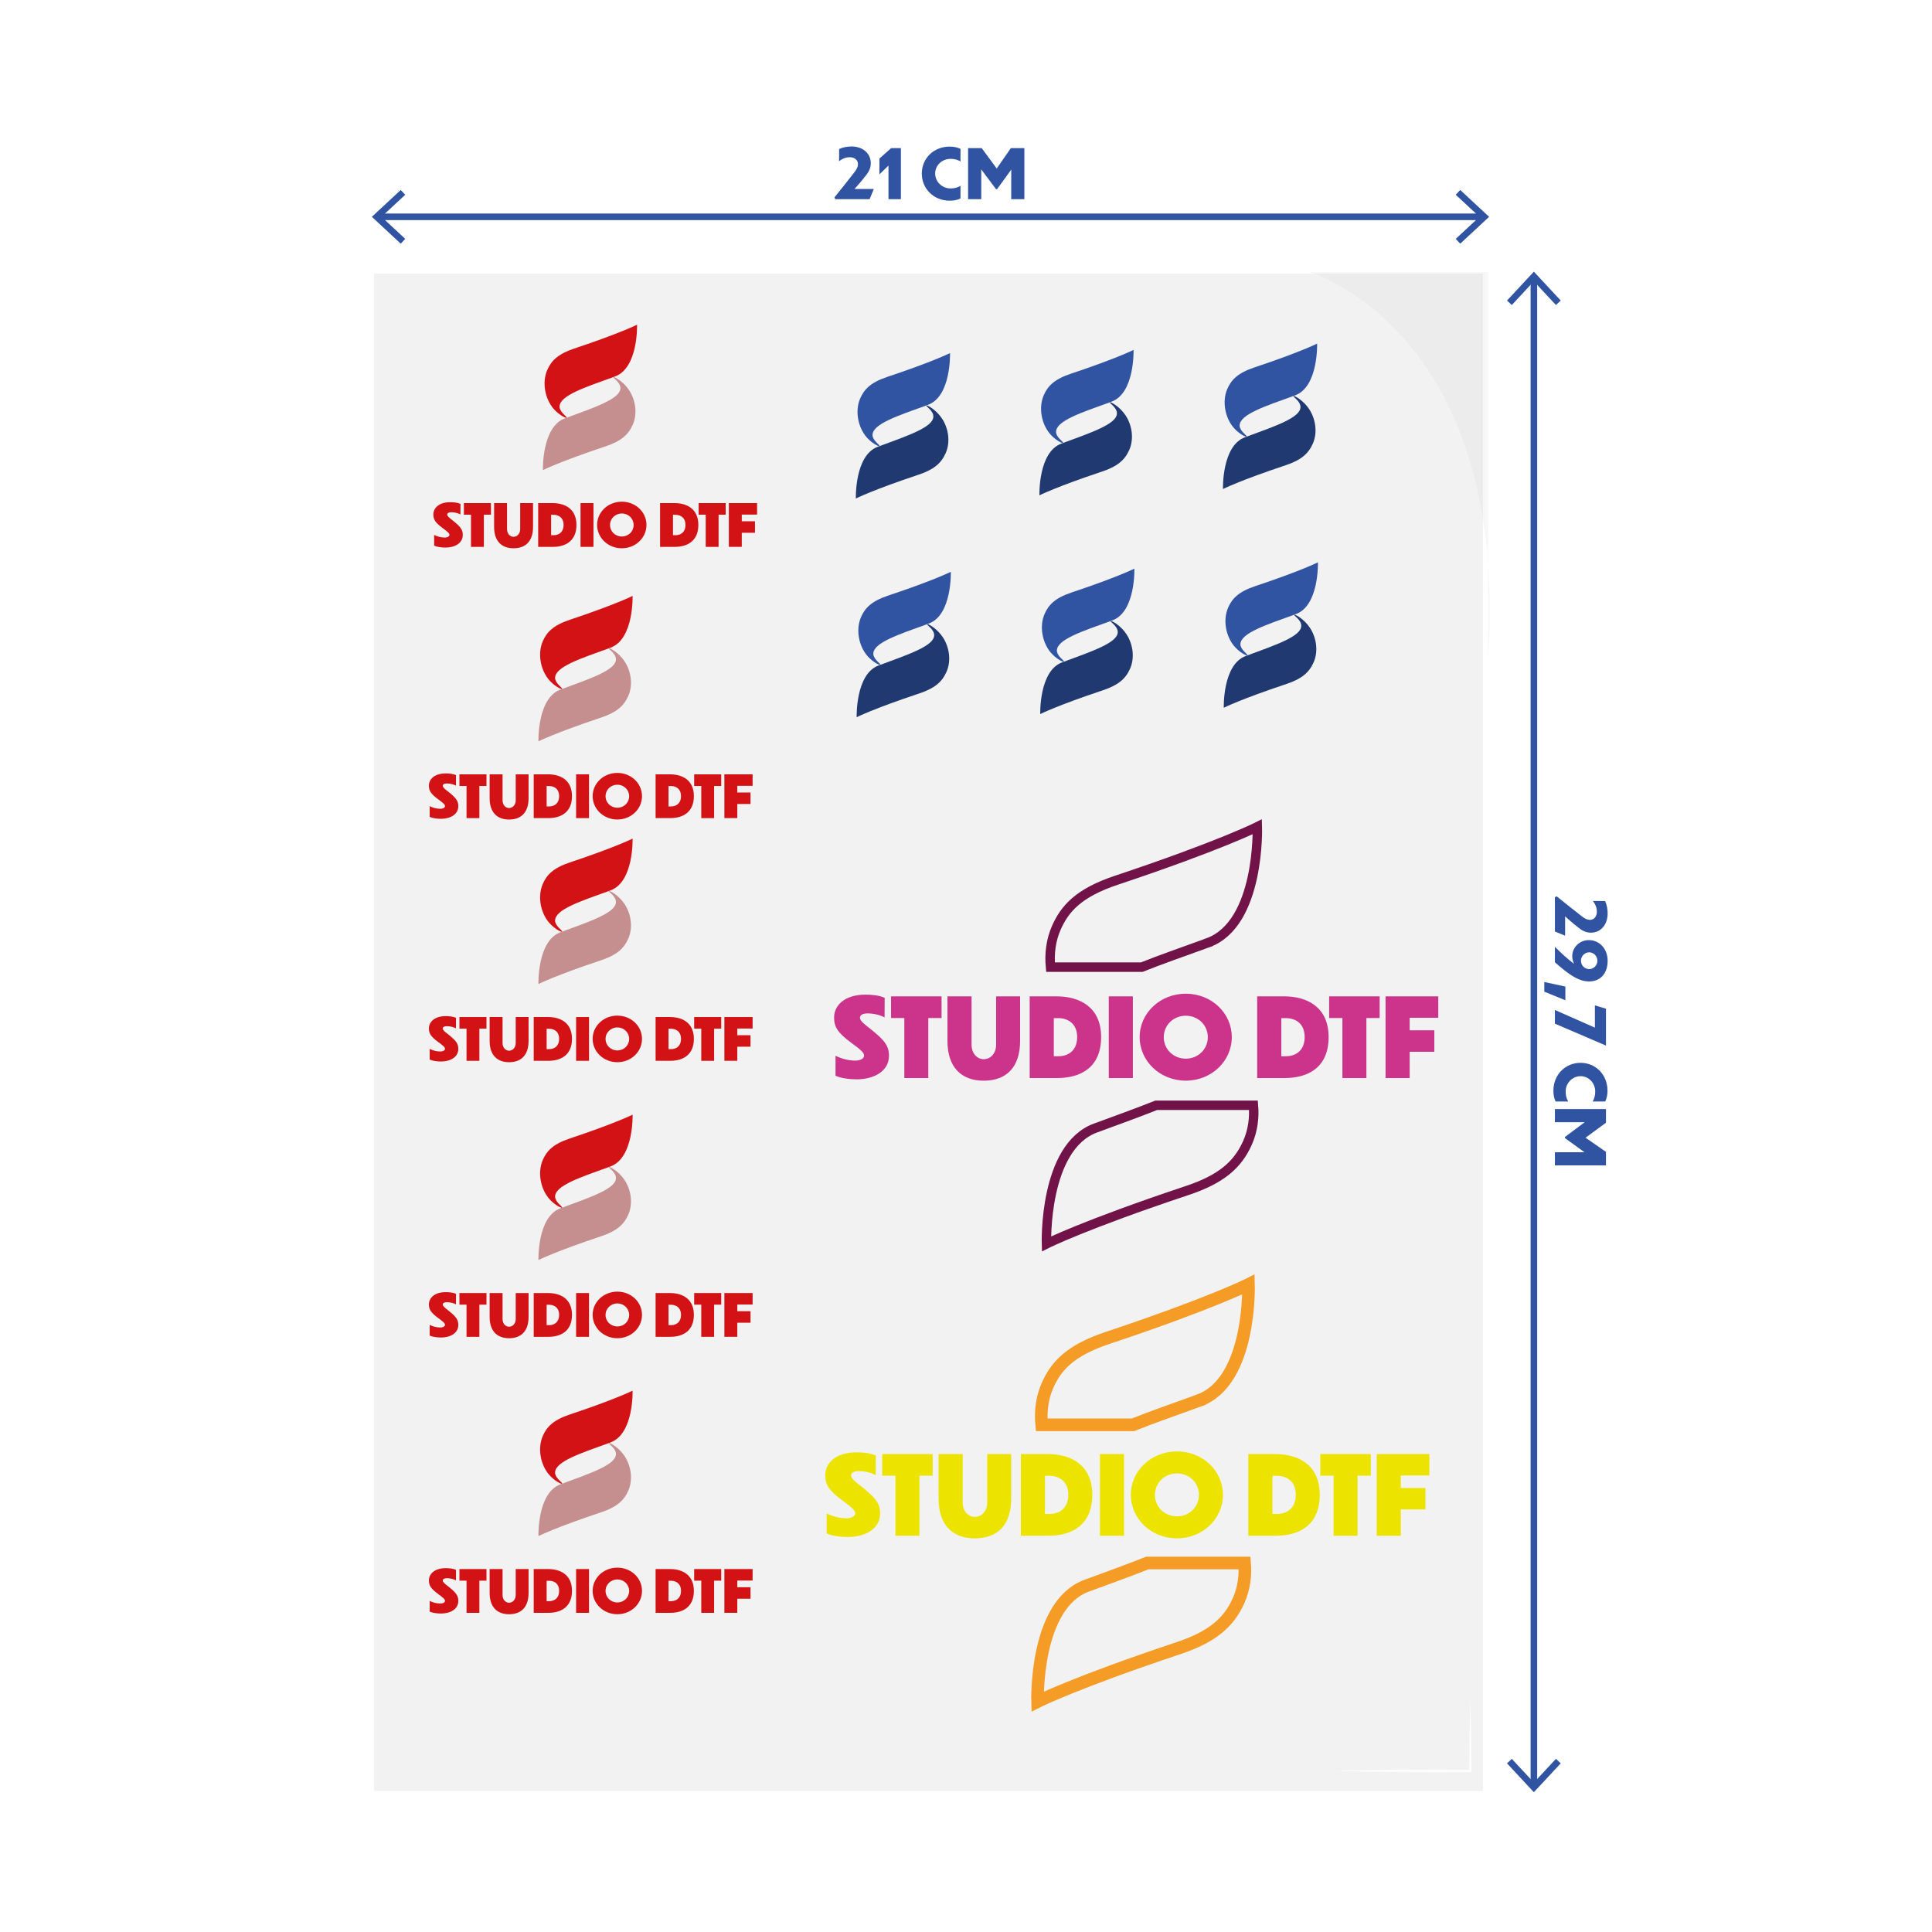 <?xml version="1.0" encoding="UTF-8"?>
<svg id="Calque_1" data-name="Calque 1" xmlns="http://www.w3.org/2000/svg" width="800" height="800" xmlns:xlink="http://www.w3.org/1999/xlink" viewBox="0 0 800 800">
  <defs>
    <style>
      .cls-1 {
        stroke: #711349;
        stroke-width: 3.91px;
      }

      .cls-1, .cls-2, .cls-3, .cls-4 {
        stroke-miterlimit: 10;
      }

      .cls-1, .cls-2, .cls-4 {
        fill: none;
      }

      .cls-2 {
        stroke: #f59c27;
        stroke-width: 5.22px;
      }

      .cls-3 {
        fill: #f2f2f2;
        filter: url(#outer-glow-7);
        stroke: #fff;
        stroke-width: 1.3px;
      }

      .cls-5 {
        fill: #d3d3d3;
        filter: url(#outer-glow-8);
        opacity: .43;
      }

      .cls-5, .cls-6, .cls-7, .cls-8, .cls-9, .cls-10, .cls-11, .cls-12 {
        stroke-width: 0px;
      }

      .cls-6 {
        fill: #203970;
      }

      .cls-7 {
        fill: #d31216;
      }

      .cls-8 {
        fill: #cc348b;
      }

      .cls-9 {
        fill: #c68f8f;
      }

      .cls-10 {
        fill: #3054a1;
      }

      .cls-11 {
        fill: #fff;
      }

      .cls-12 {
        fill: #ede300;
      }

      .cls-4 {
        stroke: #3054a1;
        stroke-width: 2.72px;
      }
    </style>
    <filter id="outer-glow-7" filterUnits="userSpaceOnUse">
      <feOffset dx="0" dy="0"/>
      <feGaussianBlur result="blur" stdDeviation="6.52"/>
      <feFlood flood-color="#1d1d1b" flood-opacity="1"/>
      <feComposite in2="blur" operator="in"/>
      <feComposite in="SourceGraphic"/>
    </filter>
    <filter id="outer-glow-8" filterUnits="userSpaceOnUse">
      <feOffset dx="0" dy="0"/>
      <feGaussianBlur result="blur-2" stdDeviation="5.05"/>
      <feFlood flood-color="#1d1d1b" flood-opacity=".1"/>
      <feComposite in2="blur-2" operator="in"/>
      <feComposite in="SourceGraphic"/>
    </filter>
  </defs>
  <rect class="cls-3" x="154.25" y="112.63" width="460.46" height="629.63"/>
  <path class="cls-5" d="m542.08,112.63s83.07,23.55,74.13,160.4V112.63h-74.13Z"/>
  <g>
    <g>
      <path class="cls-7" d="m190.66,213.01c-1-.56-2.46-.9-3.79-.9-1.07,0-1.68.36-1.68.97,0,.66.85,1.34,2.31,2.46,3.01,2.43,4.13,3.67,4.13,5.95,0,3.57-3.48,5.23-7.1,5.25-1.73,0-3.65-.27-4.76-.8v-4.42c1.31.63,2.79,1.07,4.4,1.07,1.12,0,1.94-.46,1.94-1.12,0-.73-1.09-1.53-2.84-2.82-3.04-2.26-3.82-3.52-3.82-5.64,0-2.62,2.28-5.06,6.95-5.06,1.34,0,3.01.12,4.28.71l-.02,4.35Z"/>
      <path class="cls-7" d="m195.03,213.13h-2.94v-4.81h11.2v4.81h-2.94v13.32h-5.32v-13.32Z"/>
      <path class="cls-7" d="m212.65,227.03c-5.08,0-8.05-3.09-8.05-8.82v-9.89h5.35v10.72c0,2.02,1.29,3.23,2.7,3.23s2.75-1.21,2.75-3.23v-10.72h5.32v9.89c0,5.74-2.94,8.82-8.07,8.82Z"/>
      <path class="cls-7" d="m222.85,208.32h5.91c5.23,0,9.94,2.41,9.94,9.04s-4.52,9.09-9.77,9.09h-6.08v-18.13Zm5.35,13.3h1.02c2.26,0,4.16-1.34,4.16-4.25s-1.9-4.18-4.16-4.2h-1.02v8.46Z"/>
      <path class="cls-7" d="m240.39,208.32h5.35v18.13h-5.35v-18.13Z"/>
      <path class="cls-7" d="m267.69,217.36c0,5.35-4.52,9.67-10.21,9.67s-10.23-4.33-10.23-9.67,4.52-9.62,10.23-9.62,10.21,4.3,10.21,9.62Zm-15.09.03c0,2.67,2.14,4.76,4.89,4.76s4.88-2.11,4.88-4.76-2.14-4.76-4.88-4.76-4.89,2.09-4.89,4.76Z"/>
      <path class="cls-7" d="m273.32,208.32h5.91c5.23,0,9.94,2.41,9.94,9.04s-4.52,9.09-9.77,9.09h-6.08v-18.13Zm5.35,13.3h1.02c2.26,0,4.16-1.34,4.16-4.25s-1.9-4.18-4.16-4.2h-1.02v8.46Z"/>
      <path class="cls-7" d="m292.23,213.13h-2.94v-4.81h11.2v4.81h-2.94v13.32h-5.32v-13.32Z"/>
      <path class="cls-7" d="m301.8,208.32h11.69v4.76h-6.34v2.77h5.47v4.76h-5.47v5.83h-5.35v-18.13Z"/>
    </g>
    <g>
      <path class="cls-9" d="m261.97,175.96c-1.84,4.14-4.94,6.76-11.1,8.82-19.16,6.38-26.06,9.89-26.06,9.89,0,0-.56-17.92,9.12-21.44.22-.07.43-.15.64-.23,12.13-4.48,22.17-7.88,22.33-12.18.1-2.52-3.22-4.37-2.95-4.66.02-.01.04-.02.07-.03.62-.06,4.17,1.92,6.52,5.51,2.61,4.01,3.52,9.63,1.44,14.32Z"/>
      <path class="cls-7" d="m254.65,155.89c-.21.07-.42.16-.63.23-.03,0-.06.01-.07.03-11.61,4.2-22.1,7.58-22.25,12.16-.08,2.12,2.77,4,2.94,4.55.02.05.01.08-.02.1l-.04.03c-.44.19-3.34-1.34-5.42-3.8-3.42-4.03-4.85-10.74-2.53-16.03,1.57-3.56,4.11-6.48,11.1-8.82,19.17-6.39,26.06-9.89,26.06-9.89,0,0,.56,17.92-9.13,21.43Z"/>
    </g>
  </g>
  <g>
    <g>
      <path class="cls-7" d="m188.81,325.32c-1-.56-2.46-.9-3.79-.9-1.07,0-1.68.36-1.68.97,0,.66.85,1.34,2.31,2.46,3.01,2.43,4.13,3.67,4.13,5.95,0,3.57-3.48,5.23-7.1,5.25-1.73,0-3.65-.27-4.76-.8v-4.42c1.31.63,2.79,1.07,4.4,1.07,1.12,0,1.94-.46,1.94-1.12,0-.73-1.09-1.53-2.84-2.82-3.04-2.26-3.82-3.52-3.82-5.64,0-2.62,2.28-5.06,6.95-5.06,1.34,0,3.01.12,4.28.71l-.02,4.35Z"/>
      <path class="cls-7" d="m193.18,325.45h-2.94v-4.81h11.2v4.81h-2.94v13.32h-5.32v-13.32Z"/>
      <path class="cls-7" d="m210.8,339.35c-5.08,0-8.05-3.09-8.05-8.82v-9.89h5.35v10.72c0,2.02,1.29,3.23,2.7,3.23s2.75-1.21,2.75-3.23v-10.72h5.32v9.89c0,5.74-2.94,8.82-8.07,8.82Z"/>
      <path class="cls-7" d="m221,320.63h5.91c5.23,0,9.94,2.41,9.94,9.04s-4.52,9.09-9.77,9.09h-6.08v-18.13Zm5.35,13.3h1.02c2.26,0,4.16-1.34,4.16-4.25s-1.9-4.18-4.16-4.2h-1.02v8.46Z"/>
      <path class="cls-7" d="m238.55,320.63h5.35v18.13h-5.35v-18.13Z"/>
      <path class="cls-7" d="m265.84,329.67c0,5.35-4.52,9.67-10.21,9.67s-10.23-4.33-10.23-9.67,4.52-9.62,10.23-9.62,10.21,4.3,10.21,9.62Zm-15.09.03c0,2.67,2.14,4.76,4.89,4.76s4.88-2.11,4.88-4.76-2.14-4.76-4.88-4.76-4.89,2.09-4.89,4.76Z"/>
      <path class="cls-7" d="m271.47,320.63h5.91c5.23,0,9.94,2.41,9.94,9.04s-4.52,9.09-9.77,9.09h-6.08v-18.13Zm5.35,13.3h1.02c2.26,0,4.16-1.34,4.16-4.25s-1.9-4.18-4.16-4.2h-1.02v8.46Z"/>
      <path class="cls-7" d="m290.38,325.45h-2.94v-4.81h11.2v4.81h-2.94v13.32h-5.32v-13.32Z"/>
      <path class="cls-7" d="m299.95,320.63h11.69v4.76h-6.34v2.77h5.47v4.76h-5.47v5.83h-5.35v-18.13Z"/>
    </g>
    <g>
      <path class="cls-9" d="m260.12,288.27c-1.84,4.14-4.94,6.76-11.1,8.82-19.16,6.38-26.06,9.89-26.06,9.89,0,0-.56-17.92,9.12-21.44.22-.07.43-.15.64-.23,12.13-4.48,22.17-7.88,22.33-12.18.1-2.52-3.22-4.37-2.95-4.66.02-.01.04-.02.07-.03.62-.06,4.17,1.92,6.52,5.51,2.61,4.01,3.52,9.63,1.44,14.32Z"/>
      <path class="cls-7" d="m252.8,268.2c-.21.07-.42.16-.63.23-.03,0-.06.01-.07.03-11.61,4.2-22.1,7.58-22.25,12.16-.08,2.12,2.77,4,2.94,4.55.02.05.01.08-.02.1l-.04.03c-.44.19-3.34-1.34-5.42-3.8-3.42-4.03-4.85-10.74-2.53-16.03,1.57-3.56,4.11-6.48,11.1-8.82,19.17-6.39,26.06-9.89,26.06-9.89,0,0,.56,17.92-9.13,21.43Z"/>
    </g>
  </g>
  <g>
    <g>
      <path class="cls-7" d="m188.81,425.82c-1-.56-2.46-.9-3.79-.9-1.07,0-1.68.36-1.68.97,0,.66.85,1.34,2.31,2.46,3.01,2.43,4.13,3.67,4.13,5.95,0,3.57-3.48,5.23-7.1,5.25-1.73,0-3.65-.27-4.76-.8v-4.42c1.31.63,2.79,1.07,4.4,1.07,1.12,0,1.94-.46,1.94-1.12,0-.73-1.09-1.53-2.84-2.82-3.04-2.26-3.82-3.52-3.82-5.64,0-2.62,2.28-5.06,6.95-5.06,1.34,0,3.01.12,4.28.71l-.02,4.35Z"/>
      <path class="cls-7" d="m193.18,425.94h-2.94v-4.81h11.2v4.81h-2.94v13.32h-5.32v-13.32Z"/>
      <path class="cls-7" d="m210.8,439.84c-5.08,0-8.05-3.09-8.05-8.82v-9.89h5.35v10.72c0,2.02,1.29,3.23,2.7,3.23s2.75-1.21,2.75-3.23v-10.72h5.32v9.89c0,5.74-2.94,8.82-8.07,8.82Z"/>
      <path class="cls-7" d="m221,421.13h5.91c5.23,0,9.94,2.41,9.94,9.04s-4.52,9.09-9.77,9.09h-6.08v-18.13Zm5.35,13.3h1.02c2.26,0,4.16-1.34,4.16-4.25s-1.9-4.18-4.16-4.2h-1.02v8.46Z"/>
      <path class="cls-7" d="m238.55,421.13h5.35v18.13h-5.35v-18.13Z"/>
      <path class="cls-7" d="m265.84,430.17c0,5.35-4.52,9.67-10.21,9.67s-10.23-4.33-10.23-9.67,4.52-9.62,10.23-9.62,10.21,4.3,10.21,9.62Zm-15.09.03c0,2.67,2.14,4.76,4.89,4.76s4.88-2.11,4.88-4.76-2.14-4.76-4.88-4.76-4.89,2.09-4.89,4.76Z"/>
      <path class="cls-7" d="m271.47,421.13h5.91c5.23,0,9.94,2.41,9.94,9.04s-4.52,9.09-9.77,9.09h-6.08v-18.13Zm5.35,13.3h1.02c2.26,0,4.16-1.34,4.16-4.25s-1.9-4.18-4.16-4.2h-1.02v8.46Z"/>
      <path class="cls-7" d="m290.38,425.94h-2.94v-4.81h11.2v4.81h-2.94v13.32h-5.32v-13.32Z"/>
      <path class="cls-7" d="m299.95,421.13h11.69v4.76h-6.34v2.77h5.47v4.76h-5.47v5.83h-5.35v-18.13Z"/>
    </g>
    <g>
      <path class="cls-9" d="m260.12,388.76c-1.84,4.14-4.94,6.76-11.1,8.82-19.16,6.38-26.06,9.89-26.06,9.89,0,0-.56-17.92,9.12-21.44.22-.07.43-.15.64-.23,12.13-4.48,22.17-7.88,22.33-12.18.1-2.52-3.22-4.37-2.95-4.66.02-.01.04-.02.07-.03.62-.06,4.17,1.92,6.52,5.51,2.61,4.01,3.52,9.63,1.44,14.32Z"/>
      <path class="cls-7" d="m252.8,368.69c-.21.07-.42.16-.63.23-.03,0-.06.01-.07.03-11.61,4.2-22.1,7.58-22.25,12.16-.08,2.12,2.77,4,2.94,4.55.02.05.01.08-.02.1l-.04.03c-.44.19-3.34-1.34-5.42-3.8-3.42-4.03-4.85-10.74-2.53-16.03,1.57-3.56,4.11-6.48,11.1-8.82,19.17-6.39,26.06-9.89,26.06-9.89,0,0,.56,17.92-9.13,21.43Z"/>
    </g>
  </g>
  <g>
    <g>
      <path class="cls-7" d="m188.81,540.11c-1-.56-2.46-.9-3.79-.9-1.07,0-1.68.36-1.68.97,0,.66.85,1.34,2.31,2.46,3.01,2.43,4.13,3.67,4.13,5.95,0,3.57-3.48,5.23-7.1,5.25-1.73,0-3.65-.27-4.76-.8v-4.42c1.31.63,2.79,1.07,4.4,1.07,1.12,0,1.94-.46,1.94-1.12,0-.73-1.09-1.53-2.84-2.82-3.04-2.26-3.82-3.52-3.82-5.64,0-2.62,2.28-5.06,6.95-5.06,1.34,0,3.01.12,4.28.71l-.02,4.35Z"/>
      <path class="cls-7" d="m193.18,540.23h-2.94v-4.81h11.2v4.81h-2.94v13.32h-5.32v-13.32Z"/>
      <path class="cls-7" d="m210.8,554.13c-5.08,0-8.05-3.09-8.05-8.82v-9.89h5.35v10.72c0,2.02,1.29,3.23,2.7,3.23s2.75-1.21,2.75-3.23v-10.72h5.32v9.89c0,5.74-2.94,8.82-8.07,8.82Z"/>
      <path class="cls-7" d="m221,535.42h5.91c5.23,0,9.94,2.41,9.94,9.04s-4.52,9.09-9.77,9.09h-6.08v-18.13Zm5.35,13.3h1.02c2.26,0,4.16-1.34,4.16-4.25s-1.9-4.18-4.16-4.2h-1.02v8.46Z"/>
      <path class="cls-7" d="m238.55,535.42h5.35v18.13h-5.35v-18.13Z"/>
      <path class="cls-7" d="m265.84,544.46c0,5.35-4.52,9.67-10.21,9.67s-10.23-4.33-10.23-9.67,4.52-9.62,10.23-9.62,10.21,4.3,10.21,9.62Zm-15.09.03c0,2.67,2.14,4.76,4.89,4.76s4.88-2.11,4.88-4.76-2.14-4.76-4.88-4.76-4.89,2.09-4.89,4.76Z"/>
      <path class="cls-7" d="m271.47,535.42h5.91c5.23,0,9.94,2.41,9.94,9.04s-4.52,9.09-9.77,9.09h-6.08v-18.13Zm5.35,13.3h1.02c2.26,0,4.16-1.34,4.16-4.25s-1.9-4.18-4.16-4.2h-1.02v8.46Z"/>
      <path class="cls-7" d="m290.38,540.23h-2.94v-4.81h11.2v4.81h-2.94v13.32h-5.32v-13.32Z"/>
      <path class="cls-7" d="m299.95,535.42h11.69v4.76h-6.34v2.77h5.47v4.76h-5.47v5.83h-5.35v-18.13Z"/>
    </g>
    <g>
      <path class="cls-9" d="m260.12,503.05c-1.84,4.14-4.94,6.76-11.1,8.82-19.16,6.38-26.06,9.89-26.06,9.89,0,0-.56-17.92,9.12-21.44.22-.07.43-.15.64-.23,12.13-4.48,22.17-7.88,22.33-12.18.1-2.52-3.22-4.37-2.95-4.66.02-.01.04-.02.07-.03.62-.06,4.17,1.92,6.52,5.51,2.61,4.01,3.52,9.63,1.44,14.32Z"/>
      <path class="cls-7" d="m252.8,482.99c-.21.07-.42.16-.63.23-.03,0-.06.01-.07.03-11.61,4.2-22.1,7.58-22.25,12.16-.08,2.12,2.77,4,2.94,4.55.02.05.01.08-.02.1l-.04.03c-.44.19-3.34-1.34-5.42-3.8-3.42-4.03-4.85-10.74-2.53-16.03,1.57-3.56,4.11-6.48,11.1-8.82,19.17-6.39,26.06-9.89,26.06-9.89,0,0,.56,17.92-9.13,21.43Z"/>
    </g>
  </g>
  <g>
    <g>
      <path class="cls-7" d="m188.81,654.4c-1-.56-2.46-.9-3.79-.9-1.07,0-1.68.36-1.68.97,0,.66.85,1.34,2.31,2.46,3.01,2.43,4.13,3.67,4.13,5.95,0,3.57-3.48,5.23-7.1,5.25-1.73,0-3.65-.27-4.76-.8v-4.42c1.31.63,2.79,1.07,4.4,1.07,1.12,0,1.94-.46,1.94-1.12,0-.73-1.09-1.53-2.84-2.82-3.04-2.26-3.82-3.52-3.82-5.64,0-2.62,2.28-5.06,6.95-5.06,1.34,0,3.01.12,4.28.71l-.02,4.35Z"/>
      <path class="cls-7" d="m193.18,654.52h-2.94v-4.81h11.2v4.81h-2.94v13.32h-5.32v-13.32Z"/>
      <path class="cls-7" d="m210.8,668.42c-5.08,0-8.05-3.09-8.05-8.82v-9.89h5.35v10.72c0,2.02,1.29,3.23,2.7,3.23s2.75-1.21,2.75-3.23v-10.72h5.32v9.89c0,5.74-2.94,8.82-8.07,8.82Z"/>
      <path class="cls-7" d="m221,649.71h5.91c5.23,0,9.94,2.41,9.94,9.04s-4.52,9.09-9.77,9.09h-6.08v-18.13Zm5.35,13.3h1.02c2.26,0,4.16-1.34,4.16-4.25s-1.9-4.18-4.16-4.2h-1.02v8.46Z"/>
      <path class="cls-7" d="m238.55,649.71h5.35v18.13h-5.35v-18.13Z"/>
      <path class="cls-7" d="m265.84,658.75c0,5.35-4.52,9.67-10.21,9.67s-10.23-4.33-10.23-9.67,4.52-9.62,10.23-9.62,10.21,4.3,10.21,9.62Zm-15.09.03c0,2.67,2.14,4.76,4.89,4.76s4.88-2.11,4.88-4.76-2.14-4.76-4.88-4.76-4.89,2.09-4.89,4.76Z"/>
      <path class="cls-7" d="m271.47,649.71h5.91c5.23,0,9.94,2.41,9.94,9.04s-4.52,9.09-9.77,9.09h-6.08v-18.13Zm5.35,13.3h1.02c2.26,0,4.16-1.34,4.16-4.25s-1.9-4.18-4.16-4.2h-1.02v8.46Z"/>
      <path class="cls-7" d="m290.38,654.52h-2.94v-4.81h11.2v4.81h-2.94v13.32h-5.32v-13.32Z"/>
      <path class="cls-7" d="m299.95,649.71h11.69v4.76h-6.34v2.77h5.47v4.76h-5.47v5.83h-5.35v-18.13Z"/>
    </g>
    <g>
      <path class="cls-9" d="m260.12,617.35c-1.84,4.14-4.94,6.76-11.1,8.82-19.16,6.38-26.06,9.89-26.06,9.89,0,0-.56-17.92,9.12-21.44.22-.07.43-.15.64-.23,12.13-4.48,22.17-7.88,22.33-12.18.1-2.52-3.22-4.37-2.95-4.66.02-.01.04-.02.07-.03.62-.06,4.17,1.92,6.52,5.51,2.61,4.01,3.52,9.63,1.44,14.32Z"/>
      <path class="cls-7" d="m252.8,597.28c-.21.07-.42.16-.63.23-.03,0-.06.01-.07.03-11.61,4.2-22.1,7.58-22.25,12.16-.08,2.12,2.77,4,2.94,4.55.02.05.01.08-.02.1l-.04.03c-.44.19-3.34-1.34-5.42-3.8-3.42-4.03-4.85-10.74-2.53-16.03,1.57-3.56,4.11-6.48,11.1-8.82,19.17-6.39,26.06-9.89,26.06-9.89,0,0,.56,17.92-9.13,21.43Z"/>
    </g>
  </g>
  <g>
    <path class="cls-6" d="m391.89,278.27c-1.84,4.14-4.94,6.76-11.1,8.82-19.16,6.38-26.06,9.89-26.06,9.89,0,0-.56-17.92,9.12-21.44.22-.07.43-.15.64-.23,12.13-4.48,22.17-7.88,22.33-12.18.1-2.52-3.22-4.37-2.95-4.66.02-.01.04-.02.07-.03.62-.06,4.17,1.92,6.52,5.51,2.61,4.01,3.52,9.63,1.44,14.32Z"/>
    <path class="cls-10" d="m384.57,258.21c-.21.07-.42.16-.63.23-.03,0-.06.01-.07.03-11.61,4.2-22.1,7.58-22.25,12.16-.08,2.12,2.77,4,2.94,4.55.02.05.01.08-.02.1l-.04.03c-.44.19-3.34-1.34-5.42-3.8-3.42-4.03-4.85-10.74-2.53-16.03,1.57-3.56,4.11-6.48,11.1-8.82,19.17-6.39,26.06-9.89,26.06-9.89,0,0,.56,17.92-9.13,21.43Z"/>
  </g>
  <g>
    <path class="cls-6" d="m391.55,187.71c-1.84,4.14-4.94,6.76-11.1,8.82-19.16,6.38-26.06,9.89-26.06,9.89,0,0-.56-17.92,9.12-21.44.22-.07.43-.15.64-.23,12.13-4.48,22.17-7.88,22.33-12.18.1-2.52-3.22-4.37-2.95-4.66.02-.01.04-.02.07-.03.62-.06,4.17,1.92,6.52,5.51,2.61,4.01,3.52,9.63,1.44,14.32Z"/>
    <path class="cls-10" d="m384.24,167.64c-.21.07-.42.16-.63.23-.03,0-.06.01-.07.03-11.61,4.2-22.1,7.58-22.25,12.16-.08,2.12,2.77,4,2.94,4.55.02.05.01.08-.02.1l-.04.03c-.44.19-3.34-1.34-5.42-3.8-3.42-4.03-4.85-10.74-2.53-16.03,1.57-3.56,4.11-6.48,11.1-8.82,19.17-6.39,26.06-9.89,26.06-9.89,0,0,.56,17.92-9.13,21.43Z"/>
  </g>
  <g>
    <path class="cls-6" d="m467.9,276.97c-1.84,4.14-4.94,6.76-11.1,8.82-19.16,6.38-26.06,9.89-26.06,9.89,0,0-.56-17.92,9.12-21.44.22-.07.43-.15.64-.23,12.13-4.48,22.17-7.88,22.33-12.18.1-2.52-3.22-4.37-2.95-4.66.02-.01.04-.02.07-.03.62-.06,4.17,1.92,6.52,5.51,2.61,4.01,3.52,9.63,1.44,14.32Z"/>
    <path class="cls-10" d="m460.58,256.9c-.21.07-.42.16-.63.23-.03,0-.06.01-.07.03-11.61,4.2-22.1,7.58-22.25,12.16-.08,2.12,2.77,4,2.94,4.55.02.05.01.08-.02.1l-.04.03c-.44.19-3.34-1.34-5.42-3.8-3.42-4.03-4.85-10.74-2.53-16.03,1.57-3.56,4.11-6.48,11.1-8.82,19.17-6.39,26.06-9.89,26.06-9.89,0,0,.56,17.92-9.13,21.43Z"/>
  </g>
  <g>
    <path class="cls-6" d="m467.56,186.4c-1.84,4.14-4.94,6.76-11.1,8.82-19.16,6.38-26.06,9.89-26.06,9.89,0,0-.56-17.92,9.12-21.44.22-.07.43-.15.64-.23,12.13-4.48,22.17-7.88,22.33-12.18.1-2.52-3.22-4.37-2.95-4.66.02-.01.04-.02.07-.03.62-.06,4.17,1.92,6.52,5.51,2.61,4.01,3.52,9.63,1.44,14.32Z"/>
    <path class="cls-10" d="m460.24,166.33c-.21.07-.42.16-.63.23-.03,0-.06.01-.07.03-11.61,4.2-22.1,7.58-22.25,12.16-.08,2.12,2.77,4,2.94,4.55.02.05.01.08-.02.1l-.04.03c-.44.19-3.34-1.34-5.42-3.8-3.42-4.03-4.85-10.74-2.53-16.03,1.57-3.56,4.11-6.48,11.1-8.82,19.17-6.39,26.06-9.89,26.06-9.89,0,0,.56,17.92-9.13,21.43Z"/>
  </g>
  <g>
    <path class="cls-6" d="m543.9,274.36c-1.84,4.14-4.94,6.76-11.1,8.82-19.16,6.38-26.06,9.89-26.06,9.89,0,0-.56-17.92,9.12-21.44.22-.07.43-.15.64-.23,12.13-4.48,22.17-7.88,22.33-12.18.1-2.52-3.22-4.37-2.95-4.66.02-.01.04-.02.07-.03.62-.06,4.17,1.92,6.52,5.51,2.61,4.01,3.52,9.63,1.44,14.32Z"/>
    <path class="cls-10" d="m536.58,254.29c-.21.07-.42.16-.63.23-.03,0-.06.01-.07.03-11.61,4.2-22.1,7.58-22.25,12.16-.08,2.12,2.77,4,2.94,4.55.02.05.01.08-.02.1l-.04.03c-.44.19-3.34-1.34-5.42-3.8-3.42-4.03-4.85-10.74-2.53-16.03,1.57-3.56,4.11-6.48,11.1-8.82,19.17-6.39,26.06-9.89,26.06-9.89,0,0,.56,17.92-9.13,21.43Z"/>
  </g>
  <g>
    <path class="cls-6" d="m543.57,183.79c-1.84,4.14-4.94,6.76-11.1,8.82-19.16,6.38-26.06,9.89-26.06,9.89,0,0-.56-17.92,9.12-21.44.22-.07.43-.15.64-.23,12.13-4.48,22.17-7.88,22.33-12.18.1-2.52-3.22-4.37-2.95-4.66.02-.01.04-.02.07-.03.62-.06,4.17,1.92,6.52,5.51,2.61,4.01,3.52,9.63,1.44,14.32Z"/>
    <path class="cls-10" d="m536.25,163.72c-.21.07-.42.16-.63.23-.03,0-.06.01-.07.03-11.61,4.2-22.1,7.58-22.25,12.16-.08,2.12,2.77,4,2.94,4.55.02.05.01.08-.02.1l-.04.03c-.44.19-3.34-1.34-5.42-3.8-3.42-4.03-4.85-10.74-2.53-16.03,1.57-3.56,4.11-6.48,11.1-8.82,19.17-6.39,26.06-9.89,26.06-9.89,0,0,.56,17.92-9.13,21.43Z"/>
  </g>
  <g>
    <g>
      <path class="cls-1" d="m500.18,390.38c-.46.16-.94.35-1.43.51-.07,0-.11.05-.16.07-9.21,3.34-18.13,6.43-25.8,9.51h-37.8c-.53-5.51.16-11.15,2.37-16.2,3.52-7.99,9.21-14.54,24.88-19.77,42.94-14.33,58.4-22.16,58.4-22.16,0,0,1.27,40.15-20.46,48.03Z"/>
      <path class="cls-1" d="m516.59,473.16c-4.12,9.28-11.06,15.14-24.88,19.77-42.94,14.31-58.4,22.14-58.4,22.14,0,0-1.27-40.15,20.43-48.03.48-.16.97-.32,1.43-.51,8.5-3.13,16.54-6.04,23.59-8.85h40.27c.44,5.23-.28,10.57-2.44,15.48Z"/>
    </g>
    <g>
      <path class="cls-8" d="m366.3,421.31c-1.86-1.04-4.58-1.68-7.08-1.68-2,0-3.13.68-3.13,1.81,0,1.22,1.59,2.5,4.31,4.58,5.62,4.54,7.71,6.85,7.71,11.11,0,6.67-6.49,9.75-13.25,9.8-3.22,0-6.8-.5-8.89-1.5v-8.26c2.45,1.18,5.22,2,8.21,2,2.09,0,3.63-.86,3.63-2.09,0-1.36-2.04-2.86-5.31-5.26-5.67-4.22-7.12-6.58-7.12-10.52,0-4.9,4.26-9.44,12.97-9.44,2.5,0,5.63.23,7.98,1.32l-.05,8.12Z"/>
      <path class="cls-8" d="m374.46,421.54h-5.49s0-8.98,0-8.98h20.91s0,8.98,0,8.98h-5.49s0,24.86,0,24.86h-9.93s0-24.86,0-24.86Z"/>
      <path class="cls-8" d="m407.34,447.49c-9.48,0-15.02-5.76-15.02-16.47v-18.46s9.98,0,9.98,0v20c0,3.77,2.4,6.03,5.04,6.03,2.72,0,5.13-2.27,5.13-6.03v-20s9.93,0,9.93,0v18.46c0,10.71-5.49,16.47-15.06,16.47Z"/>
      <path class="cls-8" d="m426.38,412.56h11.02c9.75,0,18.55,4.49,18.55,16.87,0,12.57-8.44,16.97-18.24,16.97h-11.34s0-33.84,0-33.84Zm9.98,24.81h1.91c4.22,0,7.76-2.5,7.76-7.94,0-5.35-3.54-7.8-7.76-7.85h-1.91v15.79Z"/>
      <path class="cls-8" d="m459.12,412.56h9.98s0,33.84,0,33.84h-9.98s0-33.84,0-33.84Z"/>
      <path class="cls-8" d="m510.06,429.43c0,9.98-8.44,18.05-19.05,18.05-10.66,0-19.1-8.07-19.1-18.05,0-9.93,8.44-17.96,19.1-17.96s19.05,8.03,19.05,17.96Zm-28.17.05c0,4.99,3.99,8.89,9.12,8.89,5.13,0,9.12-3.95,9.12-8.89,0-4.99-3.99-8.89-9.12-8.89-5.13,0-9.12,3.9-9.12,8.89Z"/>
      <path class="cls-8" d="m520.58,412.56h11.02c9.75,0,18.55,4.49,18.55,16.87,0,12.57-8.44,16.97-18.24,16.97h-11.34s0-33.84,0-33.84Zm9.98,24.81h1.91c4.22,0,7.76-2.5,7.76-7.94s-3.54-7.8-7.76-7.85h-1.91v15.79Z"/>
      <path class="cls-8" d="m555.86,421.54h-5.49s0-8.98,0-8.98h20.91s0,8.98,0,8.98h-5.49s0,24.86,0,24.86h-9.93s0-24.86,0-24.86Z"/>
      <path class="cls-8" d="m573.73,412.56h21.82s0,8.89,0,8.89h-11.84s0,5.17,0,5.17h10.21s0,8.89,0,8.89h-10.21s0,10.89,0,10.89h-9.98s0-33.84,0-33.84Z"/>
    </g>
  </g>
  <g>
    <g>
      <path class="cls-2" d="m496.52,579.9c-.46.16-.94.35-1.43.51-.07,0-.11.05-.16.07-9.21,3.34-18.13,6.43-25.8,9.51h-37.8c-.53-5.51.16-11.15,2.37-16.2,3.52-7.99,9.21-14.54,24.88-19.77,42.94-14.33,58.4-22.16,58.4-22.16,0,0,1.27,40.15-20.46,48.03Z"/>
      <path class="cls-2" d="m512.92,662.68c-4.12,9.28-11.06,15.14-24.88,19.77-42.94,14.31-58.4,22.14-58.4,22.14,0,0-1.27-40.15,20.43-48.03.48-.16.97-.32,1.43-.51,8.5-3.13,16.54-6.04,23.59-8.85h40.27c.44,5.23-.28,10.57-2.44,15.48Z"/>
    </g>
    <g>
      <path class="cls-12" d="m362.63,610.83c-1.86-1.04-4.58-1.68-7.08-1.68-2,0-3.13.68-3.13,1.81,0,1.22,1.59,2.5,4.31,4.58,5.62,4.54,7.71,6.85,7.71,11.11,0,6.67-6.49,9.75-13.25,9.8-3.22,0-6.8-.5-8.89-1.5v-8.26c2.45,1.18,5.22,2,8.21,2,2.09,0,3.63-.86,3.63-2.09,0-1.36-2.04-2.86-5.31-5.26-5.67-4.22-7.12-6.58-7.12-10.52,0-4.9,4.26-9.44,12.97-9.44,2.5,0,5.63.23,7.98,1.32l-.05,8.12Z"/>
      <path class="cls-12" d="m370.79,611.06h-5.49s0-8.98,0-8.98h20.91s0,8.98,0,8.98h-5.49s0,24.86,0,24.86h-9.93s0-24.86,0-24.86Z"/>
      <path class="cls-12" d="m403.67,637.01c-9.48,0-15.02-5.76-15.02-16.47v-18.46s9.98,0,9.98,0v20c0,3.77,2.4,6.03,5.04,6.03,2.72,0,5.13-2.27,5.13-6.03v-20s9.93,0,9.93,0v18.46c0,10.71-5.49,16.47-15.06,16.47Z"/>
      <path class="cls-12" d="m422.72,602.08h11.02c9.75,0,18.55,4.49,18.55,16.87,0,12.57-8.44,16.97-18.24,16.97h-11.34s0-33.84,0-33.84Zm9.98,24.81h1.91c4.22,0,7.76-2.5,7.76-7.94,0-5.35-3.54-7.8-7.76-7.85h-1.91v15.79Z"/>
      <path class="cls-12" d="m455.46,602.08h9.98s0,33.84,0,33.84h-9.98s0-33.84,0-33.84Z"/>
      <path class="cls-12" d="m506.4,618.95c0,9.98-8.44,18.05-19.05,18.05-10.66,0-19.1-8.07-19.1-18.05,0-9.93,8.44-17.96,19.1-17.96,10.61,0,19.05,8.03,19.05,17.96Zm-28.17.05c0,4.99,3.99,8.89,9.12,8.89,5.13,0,9.12-3.95,9.12-8.89,0-4.99-3.99-8.89-9.12-8.89-5.13,0-9.12,3.9-9.12,8.89Z"/>
      <path class="cls-12" d="m516.91,602.08h11.02c9.75,0,18.55,4.49,18.55,16.87,0,12.57-8.44,16.97-18.24,16.97h-11.34s0-33.84,0-33.84Zm9.98,24.81h1.91c4.22,0,7.76-2.5,7.76-7.94s-3.54-7.8-7.76-7.85h-1.91v15.79Z"/>
      <path class="cls-12" d="m552.2,611.06h-5.49s0-8.98,0-8.98h20.91s0,8.98,0,8.98h-5.49s0,24.86,0,24.86h-9.93s0-24.86,0-24.86Z"/>
      <path class="cls-12" d="m570.06,602.08h21.82s0,8.89,0,8.89h-11.84s0,5.17,0,5.17h10.21s0,8.89,0,8.89h-10.21s0,10.89,0,10.89h-9.98s0-33.84,0-33.84Z"/>
    </g>
  </g>
  <path class="cls-11" d="m608.83,703.73c.26,9.86.39,19.72.43,29.58,0,0,0,.43,0,.43,0,0-.43,0-.43,0l-13.93.05c-13.5-.05-28.36-.11-41.78-.49,13.4-.37,28.3-.45,41.78-.49,0,0,13.93.05,13.93.05,0,0-.43.43-.43.43.04-9.86.17-19.72.43-29.58h0Z"/>
  <g>
    <line class="cls-4" x1="156.93" y1="89.78" x2="613.66" y2="89.78"/>
    <polygon class="cls-10" points="165.94 100.9 167.8 98.91 157.97 89.78 167.8 80.65 165.94 78.66 153.98 89.78 165.94 100.9"/>
    <polygon class="cls-10" points="604.65 100.9 602.79 98.91 612.62 89.78 602.79 80.65 604.65 78.66 616.61 89.78 604.65 100.9"/>
  </g>
  <g>
    <line class="cls-4" x1="635.15" y1="115.44" x2="635.15" y2="739.17"/>
    <polygon class="cls-10" points="624.02 124.45 626.01 126.31 635.14 116.48 644.28 126.31 646.27 124.45 635.14 112.49 624.02 124.45"/>
    <polygon class="cls-10" points="624.02 730.16 626.01 728.3 635.14 738.13 644.28 728.3 646.27 730.16 635.14 742.12 624.02 730.16"/>
  </g>
  <g>
    <path class="cls-10" d="m360.07,82.48h-14.2l-.34-.74c1.36-1.73,6.61-8.22,7.77-9.78,1.39-1.73,1.96-2.69,1.96-4.08,0-1.47-1.28-2.78-3.37-2.78-1.36,0-2.86.4-4.45,1.67l.03-5.07c1.62-.74,3.46-1.05,5.13-1.05,4.88.03,7.97,3,7.97,6.95,0,2.83-1.53,4.45-3.23,6.58-.71.88-2.15,2.58-3.52,4.08h8l-1.73,4.22Z"/>
    <path class="cls-10" d="m373.03,82.48h-5.13v-13.92l-3.74,3.63v-6.55l4.85-4.31h4.03v21.15Z"/>
    <path class="cls-10" d="m397.72,66.89c-1.13-.77-2.58-1.11-4.11-1.11-3.6,0-6.38,2.75-6.38,6.07s2.78,6.18,6.38,6.18c1.53,0,2.98-.34,4.11-1.11v5.27c-1.33.65-2.83.91-4.45.91-6.75,0-11.57-5.02-11.57-11.23s4.82-11.17,11.57-11.17c1.62,0,3.12.31,4.45.94v5.25Z"/>
    <path class="cls-10" d="m406.3,82.48h-5.44v-21.15h5.64l6.21,8.45,5.87-8.45h5.59v21.15h-5.44v-10.83l.03-1.45-5.9,8.14h-.42l-6.15-8.22.03,1.5v10.86Z"/>
  </g>
  <g>
    <path class="cls-10" d="m643.85,385.7v-14.2l.74-.34c1.73,1.36,8.22,6.61,9.78,7.77,1.73,1.39,2.69,1.96,4.08,1.96,1.47,0,2.78-1.28,2.78-3.37,0-1.36-.4-2.86-1.67-4.45l5.08.03c.74,1.62,1.05,3.46,1.05,5.13-.03,4.88-3,7.97-6.95,7.97-2.83,0-4.45-1.53-6.58-3.23-.88-.71-2.58-2.15-4.08-3.52v8l-4.22-1.73Z"/>
    <path class="cls-10" d="m643.85,398.45v-6.38c2.55,2.52,5.27,5.07,7.83,6.95l.06-.08c-.45-.91-.71-1.9-.71-3,0-3.69,3.06-6.66,6.89-6.66,4.25,0,7.77,3.46,7.77,8.56s-2.86,8.56-7.74,8.56-9.7-4.08-14.09-7.94Zm14.23,2.83c1.84,0,3.37-1.59,3.37-3.46s-1.53-3.49-3.37-3.49-3.43,1.53-3.43,3.49,1.5,3.46,3.43,3.46Z"/>
    <path class="cls-10" d="m648.19,414.19l-8.73-3.57v-4l8.73,1.9v5.67Z"/>
    <path class="cls-10" d="m643.85,423.88v-5.67l16.56,7.31v-9.21l4.59,1.36v15.28l-21.15-9.07Z"/>
    <path class="cls-10" d="m659.44,456.11c.77-1.13,1.11-2.58,1.11-4.11,0-3.6-2.75-6.38-6.07-6.38s-6.18,2.78-6.18,6.38c0,1.53.34,2.98,1.11,4.11h-5.27c-.65-1.33-.91-2.83-.91-4.45,0-6.75,5.02-11.57,11.23-11.57s11.17,4.82,11.17,11.57c0,1.62-.31,3.12-.94,4.45h-5.25Z"/>
    <path class="cls-10" d="m643.85,464.69v-5.44h21.15v5.64l-8.45,6.21,8.45,5.87v5.58h-21.15v-5.44h10.83l1.45.03-8.14-5.9v-.43l8.22-6.15-1.5.03h-10.86Z"/>
  </g>
</svg>